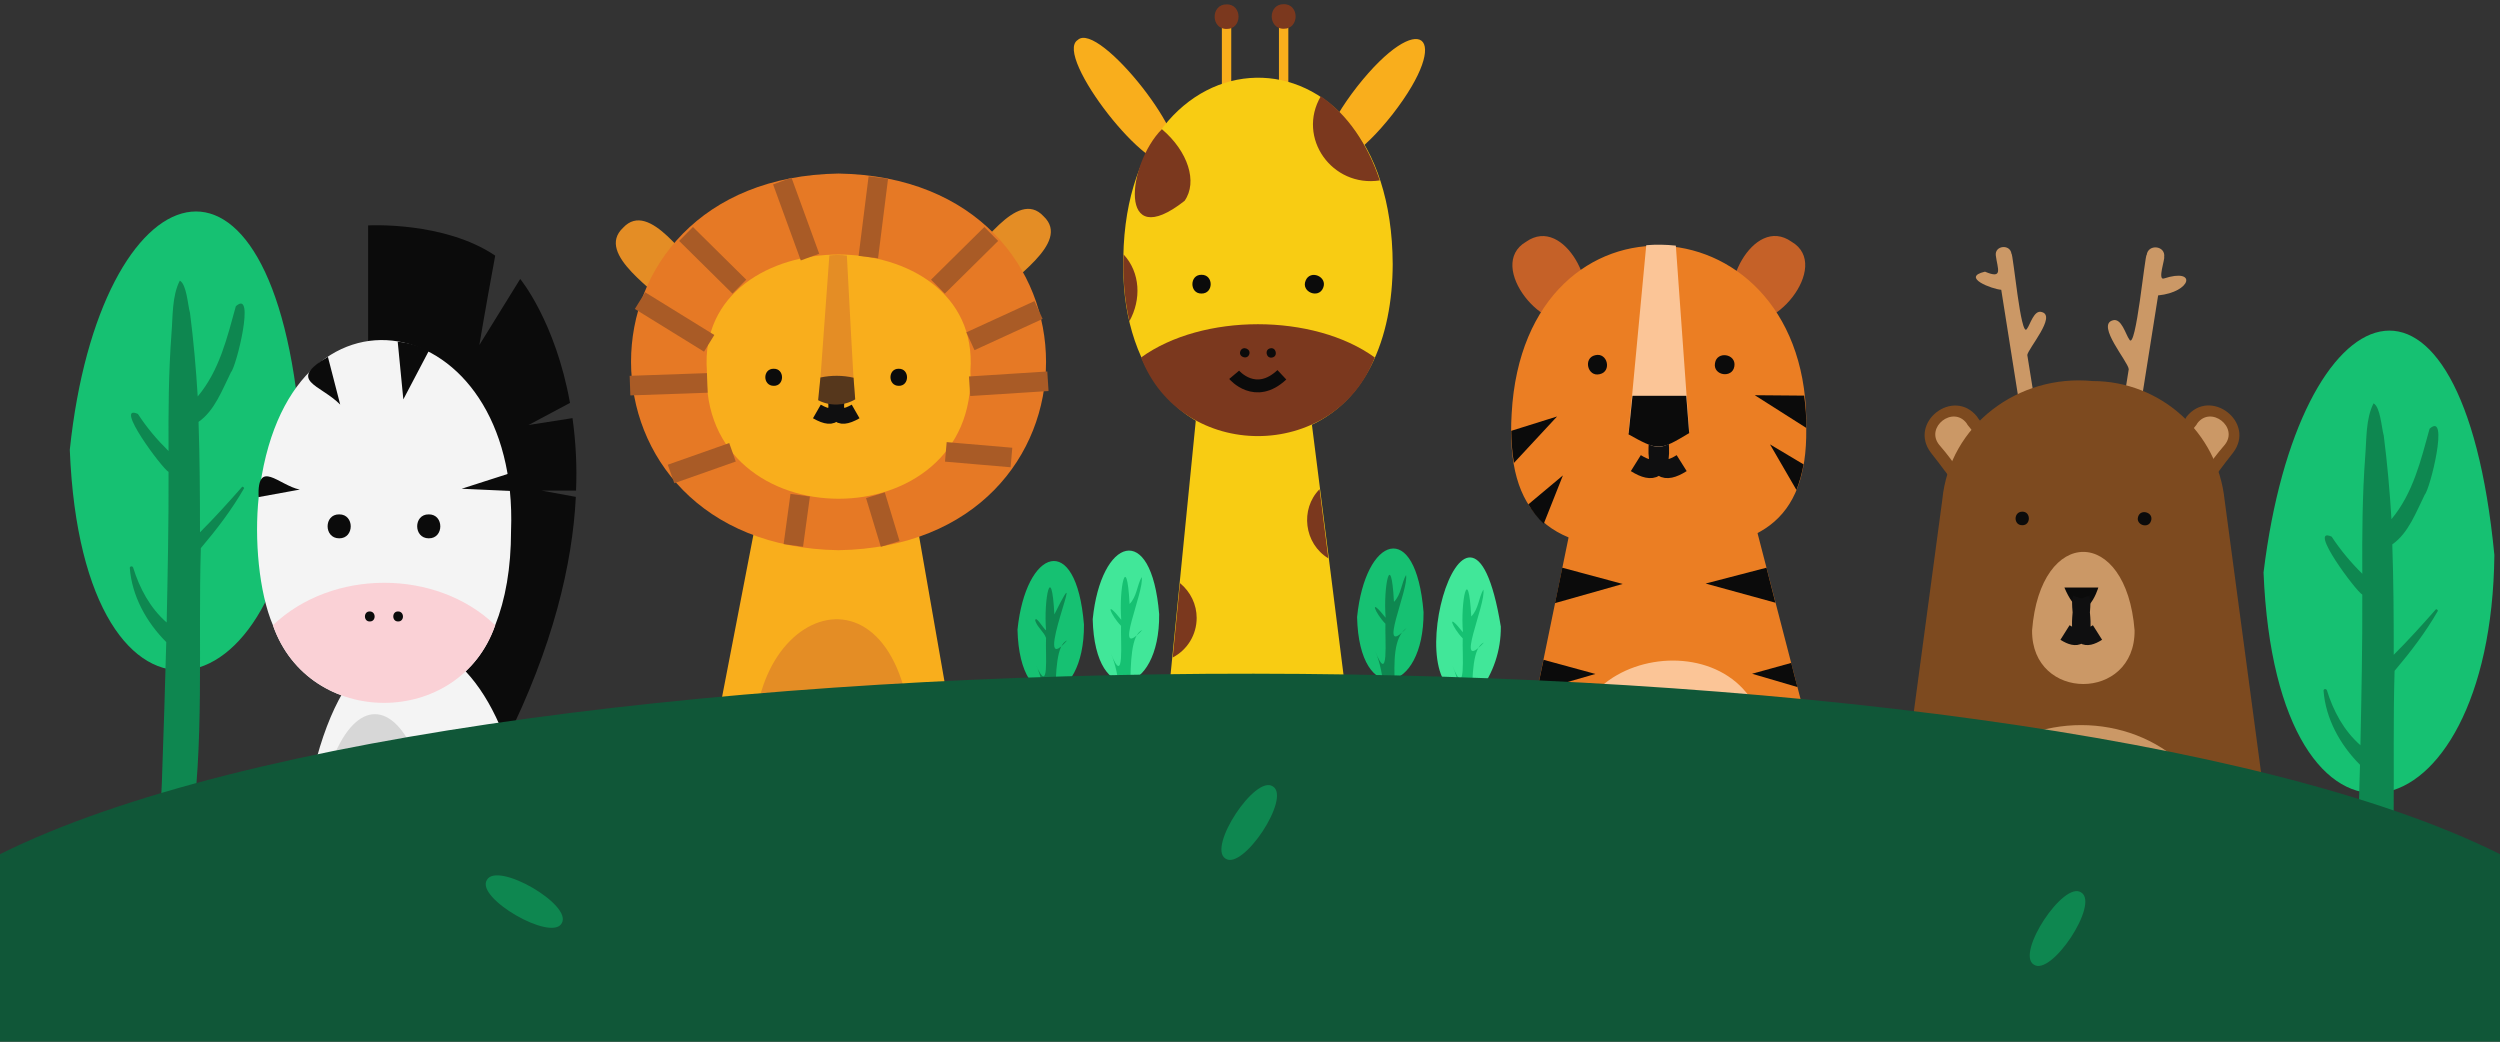 <svg version="1.1" id="Layer_1" xmlns="http://www.w3.org/2000/svg" x="0" y="0" viewBox="0 0 1200 500" xml:space="preserve"><rect x="0" y="0" width="1200" height="500" fill="#333333" stroke="none"/><style>.st0{fill:#16c172}.st1{fill:#0e8750}.st2{fill:#41e799}.st3{fill:#f8cc13}.st4{fill:#f9ae1c}.st5{fill:#7b381e}.st6{fill:#0b0b0b}.st8{fill:#eb7e23}.st9{fill:#fbc597}.st12{fill:#e48d25}.st17{fill:#cb9866}.st18{fill:#7d4a1f}.st20{fill:#f4f4f4}</style><path class="st0" d="M144.3 207.5c-12.6-156.3-96.5-128-110.8 8.4 6.1 153 109.3 131.3 110.8-8.4z"/><path class="st1" d="M116.2 233.7c-6.5 7.4-13.2 14.8-20.2 21.8 0-17.8-.1-35.3-.7-53 7.8-5.4 11.5-15.7 15.6-23.9 2.5-2.5 11.9-40.3 2.3-31.6-4.2 15.2-7.9 30.9-18.3 43.3-.8-13.4-2-26.8-3.7-40.1-1.1-3.9-1.6-13.7-4.9-15.5-3.8 7.5-3.3 17.1-4 25.5-1.4 18.8-1.5 37.5-1.4 56.3-5.5-5.4-10.5-11.3-14.7-17.8-11.9-5.4 11.8 26.4 14.7 27.8.1 24-.4 48.3-.9 72.3-8-7-13-16.4-16.1-26.4-.3-.8-1.6-.7-1.6.2 1 13.5 8 26.1 17.5 35.6-.6 21.4-1.2 42.8-2 64.2-.2 10.1-1.7 20.4.7 30.2 1.5 6.7 10.9 5.9 12.8 0 7-45.5 3.7-93.4 5.1-139.5 7.7-9.1 14.9-18.5 20.8-28.8-.2-.4-.7-.9-1-.6z"/><path class="st0" d="M1197.3 266.4c-15.4-159.2-94-129.6-110.8 8.4 6.2 153.2 109.3 131.3 110.8-8.4z"/><path class="st1" d="M1169.2 292.5c-6.5 7.4-13.2 14.8-20.2 21.8 0-17.8-.1-35.3-.7-53 7.8-5.4 11.5-15.7 15.6-23.9 2.5-2.5 11.9-40.3 2.3-31.6-4.2 15.2-7.9 30.9-18.3 43.4-.8-13.4-2-26.8-3.7-40.1-1.1-3.9-1.6-13.7-4.9-15.5-3.8 7.5-3.3 17.1-4 25.5-1.4 18.8-1.5 37.5-1.4 56.3-5.5-5.4-10.5-11.4-14.7-17.8-11.9-5.4 11.8 26.4 14.7 27.8.1 24-.4 48.3-.9 72.3-8-7-13-16.4-16.1-26.4-.3-.8-1.6-.7-1.6.2 1 13.5 8 26.1 17.5 35.6-.6 21.4-1.2 42.8-2 64.2-.2 10.1-1.7 20.4.7 30.2 1.5 6.7 10.9 5.9 12.8 0 7-45.6 3.7-93.3 5.1-139.5 7.7-9.1 14.9-18.5 20.8-28.8-.1-.5-.7-1-1-.7z"/><path class="st2" d="M556.4 294.8c-3.7-45.4-28-36.4-31.9 2.4 1 43.5 32.3 37 31.9-2.4z"/><path class="st0" d="M548.3 302.4c-14.8 15.8 1.2-18.6-.3-25.4-2.2 3.8-2.3 9.4-5.8 12.9-1.4-26.1-5.2-7.2-4 7.6-8.5-10.7-5-2.1-.1 2.9-.3 7.4 1.8 30-4.9 13.2 4.8 11.1 4.5 24.4 4.1 37.4 10.1 5.3.2-44.3 11-48.6zm135-8.6c-3.7-45.4-28-36.4-31.9 2.4 1 43.6 32.2 37 31.9-2.4z"/><path class="st1" d="M675.2 301.4c-14.8 15.8 1.2-18.6-.3-25.4-2.2 3.8-2.3 9.4-5.8 12.9-1.4-26.1-5.2-7.2-4 7.6-8.5-10.7-5-2.1-.1 2.9-.3 7.4 1.8 30-4.9 13.2 4.8 11 4.5 24.7 4.2 37.5 12.1-1.1-1.9-39.7 10.9-48.7z"/><path class="st0" d="M520.3 299.8c-3.7-45.4-27.9-36.4-31.9 2.4 1 43.5 32.2 37 31.9-2.4z"/><path class="st1" d="M512.2 307.4c-18.4 21.2 11.7-48.1-6.1-12.5-1.4-26.1-5.2-7.2-4 7.6-1.1-.4-5.1-7.6-5.2-4.6 1 3.2 4.2 5.4 5.2 8.3-.4 7.9 1.8 28.4-5 12.6 5.6 11.3 3.9 25 4.5 37.6 9.3 4 .4-45.1 10.6-49z"/><path class="st2" d="M720.4 300.8c-15.6-95.3-55 46.2-10.5 31.4 6.9-9 10.6-20 10.5-31.4z"/><path class="st0" d="M712.3 308.4c-14.8 15.8 1.2-18.6-.3-25.4-2.2 3.8-2.3 9.4-5.8 12.9-1.4-26.1-5.2-7.2-4 7.6-8.5-10.7-5-2.1-.1 2.9-.3 7.4 1.8 30-4.9 13.2 4.8 11.1 4.5 24.4 4.1 37.4 10.1 5.3.2-44.3 11-48.6z"/><path class="st3" d="M648.9 355.7h-90.2c6.3-63.2 13.5-135.9 19.8-199.3h45.2c8.3 65.2 17 134.2 25.2 199.3z"/><path class="st4" d="M586.5 11.6h4.5v59.6h-4.5V11.6z"/><path class="st5" d="M588.8 2.1c7.6-.1 7.6 11.9 0 11.8-7.7.1-7.7-11.9 0-11.8z"/><path class="st4" d="M613.9 11.5h4.5V64h-4.5V11.5z"/><path class="st5" d="M616.2 2c7.6-.1 7.6 11.9 0 11.8-7.7.1-7.7-11.9 0-11.8zm21.4 266c-11.6-7-13.7-23.6-4.2-33.2l4.2 33.2zm-63.2 28.6c0 8-4.4 15.3-11.5 19l3.5-35.7c5.1 4.2 8 10.3 8 16.7zm26.3 39.7c11.9-.2 11.9 18.6 0 18.4-12 .1-12-18.6 0-18.4z"/><path class="st4" d="M517.3 19.2c10.1-9.6 57.4 50.8 45.6 58.3-10.2 9.5-57.4-50.9-45.6-58.3zm134.1 22.4c30-38.1 46.8-25.1 17 13.3-30 38.1-46.8 25-17-13.3z"/><path class="st3" d="M668.5 126.8c-.1 34.9-12.4 68.9-46.3 80.1-52.9 14-83.1-29.5-83-78.1-2.1-120 128.8-123.3 129.3-2z"/><path class="st5" d="M659.9 171.6c-19.6 50.3-92.6 50.3-112.2 0 29.4-21.3 82.8-21.3 112.2 0zm-91.3-75.2c-32.4 25.5-27.5-17.7-10.9-34.4 12.5 10.6 17.3 25.3 10.9 34.4zm93.7-9.8c-22.9 3.5-40-20.5-28.3-40.4 12.7 8.7 22.5 22.9 28.3 40.4zm-120.2 67.6c-2.4-10.6-3.2-21.4-2.8-32.1 8.1 8.7 8.6 21.7 2.8 32.1z"/><path class="st6" d="M626.7 134.7c2.2-5.5 10.7-1.9 8.4 3.5-2.2 5.4-10.7 1.9-8.4-3.5zm-50-2.8c5.9-.1 5.9 9.1 0 9-5.8.1-5.8-9.1 0-9zm18.7 36.6c1.1-2.7 5.3-1 4.2 1.7s-5.4 1-4.2-1.7zm14.3-1.3c2.8-.7 3.9 3.8 1 4.4-2.9.7-3.9-3.8-1-4.4z"/><path d="M592.4 179.9s10.1 12 22.9 0" fill="none" stroke="#0b0b0b" stroke-width="6.194" stroke-miterlimit="10"/><path class="st8" d="M874.6 375.4H728.8c8.3-40.3 17.6-85.9 25.9-126.1h87.2c10.6 40.9 22 85 32.7 126.1z"/><path class="st6" d="m778.9 280.3-32.5 9.2c.9-4.2 2.6-12.8 3.5-17l29 7.8zm-13.1 43.2-28 8.1c.8-3.9 2.3-11.1 3.1-14.9l24.9 6.8zm86.4-34.2-33.5-9.2 29.2-7.6c1.3 5.2 3 11.8 4.3 16.8zm10.6 40.5-21.8-6.4 18.8-5.2c.7 2.9 2.2 8.8 3 11.6z"/><path class="st9" d="M847.8 359.7c0 5.4-1 10.7-3.1 15.7h-86c-22.7-65.2 86.3-83 89.1-15.7z"/><path d="M758.1 152.3c-15.5 10.9-45.5-24.8-25.5-36.3 18.4-12.9 36.5 24.1 25.5 36.3zm76.3 0c15.5 10.9 45.4-24.8 25.5-36.3-18.4-13-36.4 24.1-25.5 36.3z" fill="#c56128"/><path class="st8" d="M867 206c.5 44.3-23.2 59.6-70.8 56.7-52.2 3.7-73.5-16-70.6-64.2C731.8 85.2 869.4 94.8 867 206z"/><path class="st6" d="M823.2 174.3c.9-6 10.3-4.5 9.3 1.5-.9 6-10.4 4.5-9.3-1.5zm-57.5-3.8c5.9-1.5 8.1 7.8 2.2 9.1-5.9 1.5-8.1-7.8-2.2-9.1zm-18.3 29.4-20.7 22.3c-.9-5-1.2-10.1-1.3-15.4l22-6.9zm2.8 28.3-9.2 23.2c-2.9-2.7-5.4-5.9-7.4-9.3l16.6-13.9zM867 205.4l-24.7-15.7 23.7.2c.7 5.2 1.1 10.4 1 15.5zm-1.3 17.5c-.7 4.2-1.9 8.3-3.4 12.3l-12.7-21.9 16.1 9.6z"/><path d="M796.2 199.5c2.3 6.3-7 34.1 11 22.8m-11-22.8c-2.3 6.3 7.1 34.1-11 22.8" fill="none" stroke="#0f0f10" stroke-width="9.051" stroke-miterlimit="10"/><path class="st9" d="M810.8 207.2c-15.1 9.4-13.6 9.8-29.1.7l8.5-90.2c4.7-.4 9.5-.3 14.2.2l6.4 89.3z"/><path class="st6" d="M810.8 207.9c-14.1 8.4-14.6 8.7-29.1.6l1.9-18.5h25.8l1.4 17.9z"/><path class="st4" d="M461.8 375.4H338.7l27.4-141.8H437l24.8 141.8z"/><path class="st12" d="m338.7 132.2-16.6 16.6c-5.9-8.8-36.8-26.6-23-39.5 12.8-13.8 30.9 17.1 39.6 22.9zm122.6-5.5 16.6 16.6c5.9-8.8 36.8-26.6 23-39.5-12.8-13.9-30.9 17.1-39.6 22.9z"/><path d="M402.5 83.3c132.8 2.2 132.8 178.6 0 180.8-132.8-2.2-132.8-178.7 0-180.8z" fill="#e67925"/><path class="st4" d="M465.8 177.9c3.3 82-129.8 82-126.5 0-5.3-74.3 131.8-74.3 126.5 0z"/><path class="st12" d="M438.1 357.4c0 6-.6 12.1-1.7 18h-72.3c-15.7-82.2 68.7-116.5 74-18z"/><path class="st6" d="M371.4 177c5.3-.1 5.3 8.3 0 8.2-5.4 0-5.4-8.3 0-8.2zm60 0c5.3-.1 5.3 8.3 0 8.2-5.3 0-5.3-8.3 0-8.2z"/><path class="st12" d="M410.3 190.9c-4.9 4.2-12.1 4.4-17.2.5.6-9.2 4.3-58.6 5-68.8 2.8-.3 5.6-.3 8.4.1.5 10.1 3.1 59.3 3.8 68.2z"/><path d="M401.4 192c-.2 4.7-.3 11 9.3 5.5m-9.3-5.5c.2 4.7.3 11-9.3 5.5" fill="none" stroke="#0f0f10" stroke-width="7.533" stroke-miterlimit="10"/><path d="M410.5 191.7c-5.4 3.2-12.2 3.3-17.8.4l1.1-10.9c5.2-1.1 10.7-1.1 15.9.1l.8 10.4z" fill="#56371c"/><path d="m416.8 123.4 4.8-38.2m-37.5 152.5-3.3 24.1m39.4-24.1 7.1 23.4m26.7-44.2 31.5 2.7m-20.1-34.2L503 183m-37.2-19.2 32.7-15m-48.3-11.2 25.6-25.3m-136.3 71.5-37.1 1.3m38-20.3-33.2-20.5m44.4 72.8-29.5 10.4m32.8-89.9-25.6-25.3m59.5 11.1-13.3-36.5" fill="none" stroke="#a95b26" stroke-width="9.411" stroke-miterlimit="10"/><path class="st17" d="M980.1 149.8c-3.8-1.3-5.6 6.1-7.2 8.1-2.9 4.8-6.6-36.5-7.4-36.1-.6-4.8-8.2-4-7.5.9.8 6.3 3.7 11.5-5.2 7.7-11.8 2.7 3.5 8.4 7.8 8.7l8.6 54.3 7.4-1.2-3.5-21.8c.4-3.1 14.1-18.7 7-20.6zm33.9 4c4.3-1.5 6.3 6.8 8.1 9.2 3.1 5.7 7.5-41.3 8.3-40.6.7-5.5 9.2-4.5 8.4 1 .4 1-3.2 11.1-.2 10.3 16.2-5.3 13.3 6.5-2.7 8.1l-9.7 61.2-8.3-1.3 3.9-24.5c-.3-3.6-15.6-21.1-7.8-23.4z"/><path class="st18" d="M1036.9 219.3c26 18 15.1 23 34.9-1.9 11.3-14.6-10.9-31.8-22.3-17.3-.2 1.6-16 17.5-12.6 19.2z"/><path class="st17" d="M1042.3 221.3c17.3 13.2 8.8 11.5 25.6-7.8 6.8-8.5-6.7-19-13.2-10.3-.1 1.1-15.3 17.2-12.4 18.1z"/><path class="st18" d="M961.8 219.3c-26 18-15.1 23-34.9-1.9-11.2-14.6 10.8-31.7 22.2-17.3.4 1.6 16.1 17.5 12.7 19.2z"/><path class="st17" d="M956.4 221.3c-17.3 13.2-8.8 11.5-25.6-7.8-6.8-8.5 6.7-19 13.2-10.3.1 1.1 15.3 17.2 12.4 18.1z"/><path class="st18" d="M1092.6 425.3H907.4l24.9-185.4c3.5-36 36.6-60.4 72.1-57 32.7 0 60 24.7 63.4 57l24.8 185.4z"/><path class="st17" d="M1068.9 425.3H929.2c-4.4-103.2 144.1-102.8 139.7 0z"/><path class="st6" d="M970.7 245.6c4.2-.1 4.2 6.6 0 6.5-4.3.1-4.3-6.5 0-6.5zm55.6 2.4c1.2-4 7.6-2 6.2 2-1.2 4-7.5 2-6.2-2z"/><path class="st17" d="M1024.6 302.6c.3 34.3-49.5 34.3-49.2 0 3.9-50.3 45.3-50.2 49.2 0z"/><path class="st6" d="M990.9 282h16.3s-6.7 22.5-16.3 0z"/><path d="M999 287.3c1.6 4.5-5 24.4 7.8 16.3m-7.8-16.3c-1.6 4.5 5.1 24.4-7.8 16.3" fill="none" stroke="#0f0f10" stroke-width="8.262" stroke-miterlimit="10"/><path class="st6" d="M276.5 235.5H260l16.4 3c-1.6 32.1-10.9 71.9-33.9 117.9-39.4-16-50.7-60.1-65.8-95.5V108.2s36.4-2.1 61 14.5c-5.5 29.9-7.6 42.9-7.6 42.9l19.6-31.7s16.9 20.4 23.9 59.5L253.7 204l21.1-3.3c1.6 11.4 2.2 23.1 1.7 34.8z"/><path class="st20" d="M253.8 425.3H142.9c10.1-175.5 111.3-133.7 110.9 0z"/><path d="M210.5 425.3h-61.1c3.9-110 57.2-110 61.1 0z" fill="#d7d7d7"/><path class="st20" d="M245.3 254.8c0 17.9-2.7 33-7.6 45.3-17.3 49.7-89.4 49.7-106.7 0-6.7-15.7-9-41.3-6.8-61.7 12.6-113.5 125.2-90.7 121.1 16.4z"/><path d="M237.7 300.1c-17.3 49.7-89.4 49.7-106.7 0 28.4-27.1 78.4-27.2 106.7 0z" fill="#fad1d6"/><path class="st6" d="M162.8 246.9c7.4-.1 7.4 11.6 0 11.5-7.4 0-7.4-11.6 0-11.5zm43 0c7.4-.1 7.4 11.6 0 11.5-7.4 0-7.4-11.6 0-11.5zm.1-78.6-12.3 23.4-2.7-27.7c5.1.5 10.2 2 15 4.3zm38.5 193.2-22.7.9c12.6-7.3 17.3-25.1 22.7-.9zm7.1 32.7h-23.1l21.9-8c.5 2.7.9 5.4 1.2 8zm-88.2-200c-9.7-9.8-25.8-11.3-5.9-22.9l5.9 22.9zm82.9 32.5c.8 2.9 1.4 5.9 2 9.1l-26.6-1.2m-77.7.4-19.8 3.6c-.6-18.8 9.8-5.6 19.8-3.6zm33.6 58.5c3.1 0 3.1 4.9 0 4.8-3.1.1-3.1-4.9 0-4.8zm13.6 0c3.1 0 3.1 4.9 0 4.8-3.1.1-3.1-4.9 0-4.8z"/><path d="M1200 500H0v-90c234.1-116.3 970.6-114.7 1200 0v90z" fill="#105738"/><path class="st1" d="M611 377.5c8.8 5.4-14.4 40.5-22.8 34.6-8.7-5.4 14.4-40.5 22.8-34.6zm388 50.9c8.8 5.4-14.4 40.5-22.8 34.6-8.7-5.4 14.4-40.5 22.8-34.6zm-765.3-6c4.9-9.1 41.4 12 35.9 20.8-4.9 8.9-41.4-12.1-35.9-20.8z"/></svg>